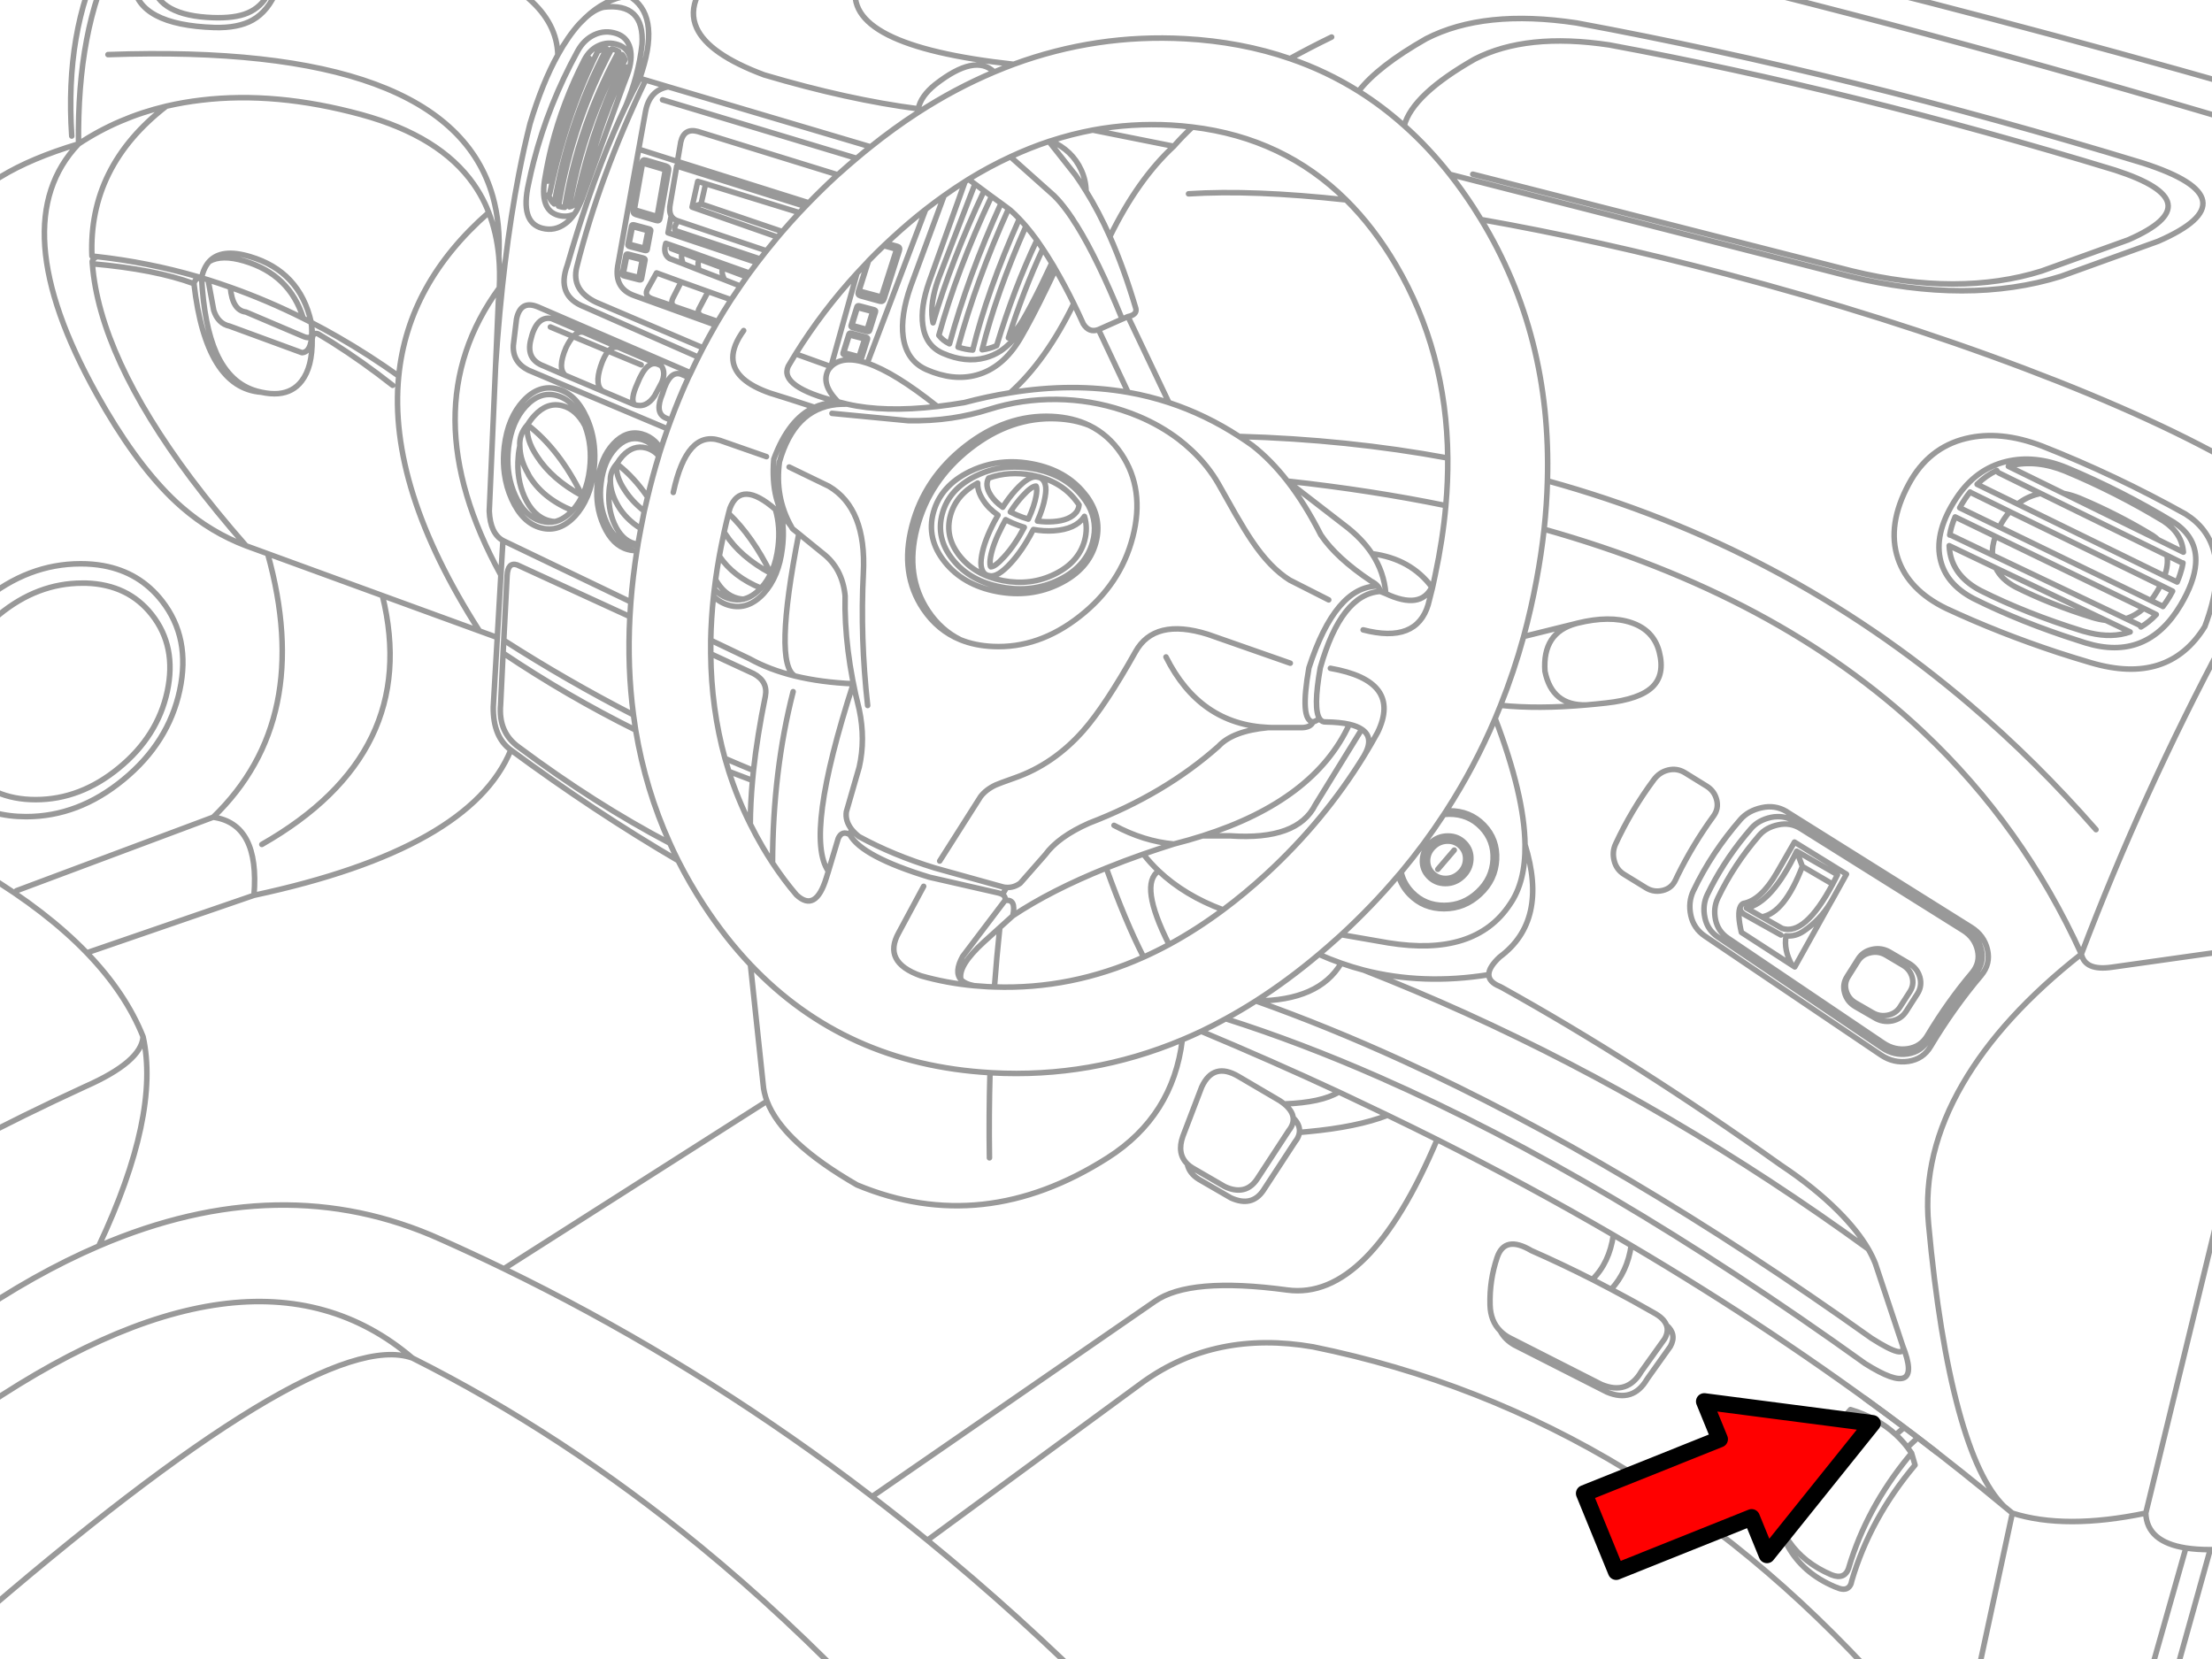 <?xml version="1.0" encoding="utf-8"?>

<!DOCTYPE svg PUBLIC "-//W3C//DTD SVG 1.1//EN" "http://www.w3.org/Graphics/SVG/1.1/DTD/svg11.dtd">
<svg version="1.1" id="Layer_1" xmlns="http://www.w3.org/2000/svg" xmlns:xlink="http://www.w3.org/1999/xlink" x="0px" y="0px"
	 width="400px" height="300px" viewBox="0 0 400 300" style="enable-background:new 0 0 400 300;" xml:space="preserve">
<style type="text/css">
<![CDATA[
	.st0{fill:#FF0000;stroke:#000000;stroke-width:3;stroke-linecap:round;stroke-linejoin:round;stroke-miterlimit:10;}
	.st1{fill:none;stroke:#999999;stroke-linecap:round;stroke-linejoin:round;}
]]>
</style>
<g>
	<path id="a" class="st1" d="M266.325,31.5L335,49.025c12.813,3.101,24.196,3.101,34.149,0l15.7-5.65
		c10.36-4.527,9.576-8.728-2.35-12.6C350.957,21.14,320.457,13.59,291,8.125c-9.975-1.5-18.074-0.651-24.3,2.55
		c-7.511,4.279-11.769,8.296-12.775,12.05c2.93,2.608,5.68,5.542,8.25,8.8l72.25,18.45c14.353,3.474,27.103,3.474,38.25,0l17.6-6.35
		c11.602-5.066,10.718-9.767-2.649-14.1C352.282,18.731,318.107,10.273,285.1,4.15C273.934,2.467,264.867,3.417,257.9,7
		c-5.813,3.308-9.889,6.475-12.225,9.5c2.892,1.819,5.642,3.895,8.25,6.225 M363.175,84.325L363.6,84.2
		c3.123-0.75,6.431-0.409,9.925,1.025c6.12,2.557,12.021,5.557,17.7,9c2.227,1.457,3.427,3.332,3.6,5.625 M394.75,101.8
		c-0.104,0.663-0.279,1.354-0.525,2.075c-0.147,0.447-0.322,0.906-0.525,1.375 M357.525,87.575c1.071-1.051,2.255-1.884,3.55-2.5
		 M352.574,96.75c0.164-1.057,0.488-2.148,0.976-3.275 M389.925,111.125c-0.864,0.917-1.789,1.667-2.775,2.25 M361.55,95.3
		c0.254-0.483,0.546-0.975,0.875-1.475c0.313-0.47,0.647-0.903,1-1.3 M356.25,88.975c-0.32,0.403-0.629,0.828-0.926,1.275
		c-0.348,0.531-0.664,1.056-0.949,1.575 M355.475,79.3c4.162-1.026,8.771-0.567,13.825,1.375
		c8.859,3.489,17.492,7.581,25.899,12.275c2.645,1.654,4.354,3.888,5.125,6.7c0.987,3.605,0.445,8.155-1.625,13.65
		c-4.395,7.111-11.253,9.294-20.574,6.55c-2.017-0.591-4.008-1.208-5.976-1.85c-7.07-2.329-13.812-4.988-20.225-7.975
		c-4.543-2.213-7.451-5.23-8.726-9.05c-1.34-4.038-0.682-8.521,1.976-13.45C347.538,83.145,350.972,80.403,355.475,79.3
		L355.475,79.3z M362.824,83.45c3.43-0.821,7.063-0.446,10.9,1.125c6.7,2.807,13.158,6.098,19.375,9.875
		c2.862,1.871,4.179,4.371,3.95,7.5c-0.157,2.19-1.074,4.69-2.75,7.5c-4.07,6.813-9.795,9.08-17.175,6.8
		c-0.47-0.148-0.937-0.298-1.4-0.45c-6.833-2.179-13.124-4.704-18.875-7.575c-3.395-1.786-5.402-4.219-6.025-7.3
		c-0.655-3.257,0.328-6.874,2.95-10.85C356.107,86.547,359.123,84.339,362.824,83.45L362.824,83.45z M373.175,89.225
		c0.931,0.172,1.881,0.456,2.85,0.85c4.564,1.911,8.965,4.153,13.2,6.725c0.382,0.25,0.724,0.517,1.025,0.8 M364.85,91.15
		c1.108-0.882,2.358-1.491,3.75-1.825l0.4-0.1 M391.85,100.425c0.2,1.102,0.059,2.344-0.425,3.725 M390.699,105.825
		c-0.109,0.213-0.226,0.43-0.35,0.65l-0.325,0.55c-0.341,0.572-0.699,1.097-1.075,1.575 M391.125,109.675
		c0.416-0.548,0.815-1.14,1.199-1.775c0.195-0.339,0.379-0.672,0.551-1 M352.475,98.675c0.019,0.501,0.077,0.993,0.175,1.475
		c0.569,2.808,2.402,5.024,5.5,6.65c5.604,2.802,11.771,5.244,18.5,7.325c0.423,0.125,0.84,0.233,1.25,0.325
		c2.689,0.645,5.123,0.586,7.3-0.175 M380.8,112.175c-0.785-0.087-1.603-0.262-2.45-0.525c-5.029-1.556-9.638-3.381-13.825-5.475
		c-1.744-0.908-2.952-2.067-3.625-3.475 M387.65,110c-0.979,0.889-2.055,1.514-3.225,1.875 M355,168.25l-29.375-18.4
		c-1.25-0.786-2.601-1.02-4.051-0.7c-1.447,0.303-2.589,0.928-3.425,1.875c-3.087,3.575-5.587,7.367-7.5,11.375
		c-0.576,1.202-0.718,2.511-0.425,3.925c0.296,1.399,1.046,2.509,2.25,3.325l28.15,19c1.335,0.891,2.785,1.225,4.35,1
		c1.568-0.238,2.752-1.029,3.55-2.375c2.458-4.109,5.142-7.885,8.05-11.325c1.036-1.229,1.378-2.604,1.025-4.125
		C357.247,170.307,356.381,169.115,355,168.25z M355.55,167.975l-31-19.425c-0.983-0.614-2.025-0.906-3.125-0.875
		c-0.376,0.003-0.76,0.044-1.15,0.125c-1.522,0.328-2.723,0.994-3.6,2c-0.366,0.423-0.725,0.848-1.075,1.275
		c-2.782,3.395-5.074,6.97-6.875,10.725c-0.602,1.272-0.743,2.655-0.425,4.15c0.304,1.475,1.087,2.642,2.35,3.5l29.726,20.05
		c1.412,0.947,2.945,1.306,4.6,1.075c1.656-0.257,2.906-1.099,3.75-2.525c2.596-4.336,5.429-8.319,8.5-11.95
		c1.091-1.295,1.449-2.746,1.075-4.35S357.01,168.889,355.55,167.975L355.55,167.975z M356.449,167.675l-33.25-20.825l-0.175-0.125
		c-1.371-0.801-2.847-1.026-4.425-0.675c-1.638,0.353-2.929,1.069-3.875,2.15c-1.72,1.982-3.277,4.024-4.675,6.125
		c-1.449,2.187-2.724,4.437-3.825,6.75c-0.651,1.356-0.81,2.831-0.475,4.425c0.336,1.589,1.186,2.848,2.55,3.775l31.875,21.524
		c1.512,1.007,3.153,1.382,4.925,1.125c1.778-0.272,3.119-1.172,4.024-2.7c2.787-4.652,5.829-8.928,9.125-12.824
		c1.171-1.393,1.554-2.951,1.15-4.676C358.999,170.005,358.016,168.654,356.449,167.675L356.449,167.675z M340.999,172.7
		l3.075,1.825c0.867,0.507,1.435,1.224,1.7,2.149c0.253,0.934,0.128,1.8-0.375,2.601l-1.8,2.8c-0.501,0.796-1.234,1.296-2.2,1.5
		c-0.983,0.207-1.908,0.058-2.774-0.45l-3.075-1.775c-0.875-0.514-1.441-1.238-1.7-2.175c-0.26-0.924-0.135-1.782,0.375-2.575
		l1.774-2.824c0.511-0.795,1.261-1.295,2.25-1.5C339.218,172.061,340.134,172.203,340.999,172.7z M341.725,172.175l3.5,2.05
		c0.994,0.586,1.644,1.411,1.95,2.476c0.29,1.067,0.148,2.06-0.425,2.975l-2.051,3.2c-0.576,0.913-1.417,1.488-2.524,1.725
		c-1.125,0.225-2.184,0.042-3.175-0.55l-3.5-2.024c-0.994-0.585-1.636-1.41-1.926-2.476c-0.298-1.059-0.156-2.042,0.426-2.95
		l2.024-3.199c0.576-0.912,1.426-1.486,2.55-1.726C339.684,171.436,340.734,171.603,341.725,172.175L341.725,172.175z
		 M360.3,100.375c-0.071-1.071,0.104-2.196,0.524-3.375 M345.675,262.775l-0.5,0.6c-5.086,6.203-8.702,12.895-10.851,20.075
		 M331.175,284.775c-3.317-1.412-5.876-3.428-7.675-6.051c-0.297-0.426-0.571-0.867-0.825-1.324 M331.824,286.95
		c-3.884-1.64-6.733-4.106-8.55-7.4 M346.3,264.925c-5.403,6.427-9.212,13.386-11.425,20.875 M345.675,262.775
		c-0.24-0.361-0.49-0.712-0.75-1.051c-0.638-0.83-1.338-1.597-2.101-2.3c-2.207-2.034-4.94-3.542-8.2-4.524
		c-5.847,6.622-9.83,14.122-11.949,22.5 M344.35,258.125c0.818,0.615,1.635,1.232,2.45,1.85c5.301,4.047,10.483,8.172,15.55,12.375
		 M221.65,184.225c-1.467,0.807-2.942,1.565-4.425,2.275 M294.975,225.225c17.442,10.295,33.9,21.262,49.375,32.9 M134.475,59.775
		c-0.16,0.22-0.31,0.437-0.45,0.65c-1.146,1.759-1.637,3.351-1.475,4.775c0.277,2.453,2.502,4.412,6.675,5.875
		c2.386,0.736,5.069,1.594,8.05,2.575c1.008-0.455,2.083-0.73,3.226-0.825c0.385-0.03,0.776-0.039,1.175-0.025h0.425l-0.524-0.125
		c-7.146-1.802-10.162-3.944-9.051-6.425l0.4-0.675c0.312-0.529,0.629-1.055,0.95-1.575c3.214-5.168,6.914-10.035,11.1-14.6
		c0.654-0.715,1.32-1.423,2-2.125l0.075-0.1c0.904-0.931,1.829-1.847,2.774-2.75l0.45-0.425c0.363-0.344,0.729-0.686,1.101-1.025
		c1.991-1.832,4-3.54,6.024-5.125c1.103-0.862,2.211-1.687,3.325-2.475c1.261-0.898,2.527-1.748,3.8-2.55l0.625-0.4
		c2.502-1.538,5.026-2.896,7.575-4.075c2.298-1.072,4.614-1.997,6.95-2.775l0.325-0.1c2.512-0.819,5.045-1.469,7.6-1.95
		c4.646-0.862,9.362-1.162,14.15-0.9c1.313,0.075,2.605,0.192,3.875,0.35c11.003,1.323,20.27,5.714,27.8,13.175
		c3.343,3.311,6.343,7.228,9,11.75c6.12,10.433,9.245,22.075,9.375,34.925c0.025,2.809-0.092,5.675-0.351,8.6
		c-0.363,4.079-1.005,8.271-1.925,12.575c-0.105,0.51-0.214,1.019-0.325,1.525l-0.175,0.8c-0.2,0.831-0.408,1.655-0.625,2.475
		l-0.075,0.275l-0.05,0.225c-1.404,4.739-5.329,6.272-11.774,4.6 M262.175,31.525c1.485,1.884,2.91,3.876,4.274,5.975
		c0.471,0.729,0.93,1.462,1.375,2.2c8.502,13.999,12.502,29.749,12,47.25c-0.077,2.869-0.277,5.786-0.6,8.75
		c-0.334,3.017-0.792,6.083-1.375,9.2c-0.646,3.476-1.42,6.876-2.325,10.2 M271.35,127.55c-0.316,0.796-0.641,1.588-0.975,2.375
		c-2.481,5.841-5.432,11.408-8.851,16.7h0.575c2.489-0.013,4.564,0.837,6.225,2.55c1.666,1.731,2.433,3.823,2.301,6.275
		c-0.132,2.443-1.123,4.526-2.976,6.25c-1.845,1.739-4.011,2.614-6.5,2.625c-2.494,0.008-4.578-0.851-6.25-2.575
		c-0.994-1.027-1.67-2.187-2.024-3.475c-3.166,3.744-6.608,7.327-10.325,10.75 M183.3,11.625c9.958-3.661,20.274-5.202,30.95-4.625
		c6.801,0.373,13.143,1.573,19.024,3.6c4.391,1.504,8.523,3.471,12.4,5.9 M179.775,13.025c-4.715,1.985-9.348,4.452-13.899,7.4
		c-2.85,1.851-5.666,3.893-8.45,6.125c-0.846,0.674-1.688,1.365-2.525,2.075c-1.029,0.865-2.055,1.757-3.075,2.675l-0.35,0.3
		c-1.806,1.655-3.547,3.346-5.225,5.075l-0.625,0.65c-0.361,0.373-0.72,0.748-1.075,1.125c-1.052,1.125-2.076,2.267-3.075,3.425
		l-0.85,1c-0.688,0.817-1.363,1.643-2.025,2.475c-0.388,0.489-0.771,0.98-1.15,1.475l-0.524,0.675
		c-0.475,0.621-0.94,1.246-1.4,1.875l-0.5,0.7c-0.389,0.547-0.772,1.097-1.149,1.65c-0.57,0.819-1.129,1.644-1.676,2.475
		c-0.836,1.292-1.644,2.601-2.425,3.925l-0.375,0.65c-0.788,1.358-1.546,2.733-2.274,4.125c-0.289,0.556-0.572,1.115-0.851,1.675
		c-0.473,0.943-0.931,1.893-1.375,2.85l-0.399,0.8c-1.157,2.53-2.225,5.113-3.2,7.75c-0.194,0.523-0.387,1.048-0.575,1.575
		c-0.417,1.174-0.817,2.357-1.2,3.55l-0.3,0.95l-0.1,0.375c-0.749,2.44-1.424,4.924-2.025,7.45c-0.209,0.845-0.408,1.695-0.6,2.55
		c-0.221,1.043-0.43,2.093-0.625,3.15l-0.101,0.55c-0.149,0.77-0.291,1.537-0.425,2.3V98.5l-0.175,1.05
		c-0.499,3.151-0.865,6.251-1.101,9.3c-0.069,0.888-0.128,1.771-0.175,2.65c-0.326,6.137-0.109,12.062,0.65,17.775
		c0.119,0.921,0.253,1.838,0.399,2.75c1.188,7.156,3.245,13.973,6.176,20.45c0.476,1.059,0.976,2.109,1.5,3.15
		c1.361,2.693,2.878,5.326,4.55,7.9c2.618,4.033,5.46,7.666,8.524,10.899c11.385,12.013,25.827,18.528,43.325,19.55l0.351,0.025
		c11.922,0.65,23.396-1.341,34.425-5.975c1.146-0.48,2.287-0.988,3.425-1.525 M156.975,47.275l-1.75,5.45
		c-0.127,0.412-0.002,0.67,0.375,0.775l3.525,0.975c0.372,0.098,0.622-0.061,0.75-0.475l2.75-8.675
		c0.135-0.412,0.019-0.67-0.351-0.775l-2-0.55 M196.4,34.575c-0.02-1.306-0.311-2.581-0.875-3.825
		c-1.095-2.399-2.937-4.158-5.524-5.275 M179.775,13.025c1.17-0.497,2.345-0.964,3.525-1.4 M190.199,47.575l-1.024,2.15
		c-0.36,0.767-0.71,1.5-1.05,2.2c-1.16,2.352-2.201,4.318-3.125,5.9c-0.787,1.336-1.67,2.428-2.65,3.275 M170.725,35.375
		L164.699,51.7c-1.269,3.582-1.727,6.657-1.375,9.225c0.401,2.884,1.81,4.859,4.226,5.925c3.223,1.408,6.23,1.733,9.024,0.975
		c3.204-0.861,5.862-3.094,7.976-6.7c1.392-2.388,2.992-5.455,4.8-9.2l0.6-1.25l0.926-1.95 M190.525,48.1l-0.95,1.95
		c-0.298,0.647-0.59,1.272-0.875,1.875c-1.391,2.836-2.632,5.186-3.725,7.05c-0.928,1.584-1.978,2.859-3.15,3.825
		c-0.292,0.246-0.592,0.471-0.899,0.675c-0.857,0.556-1.774,0.964-2.75,1.225c-2.384,0.648-4.951,0.374-7.7-0.825
		c-2.06-0.907-3.26-2.591-3.6-5.05c-0.309-2.192,0.075-4.817,1.149-7.875 M182.675,71.025c7.523-1.228,14.632-1.253,21.325-0.075
		 M168.725,58.375c-0.05-0.225-0.092-0.458-0.125-0.7c-0.276-1.982,0.073-4.357,1.05-7.125 M175.9,63.3
		c-0.859-0.058-1.742-0.233-2.649-0.525 M180.225,62.5c-0.442,0.205-0.901,0.371-1.375,0.5c-0.411,0.113-0.828,0.196-1.25,0.25
		 M169.5,73.5c1.567-0.181,3.192-0.414,4.875-0.7c2.82-0.749,5.587-1.341,8.3-1.775 M171.699,62.175
		c-0.787-0.376-1.429-0.884-1.925-1.525 M187.6,84.9c3.436,0.779,6.127,2.387,8.075,4.825c0.448,0.55,0.831,1.108,1.149,1.675
		c1.147,2.105,1.397,4.321,0.75,6.65c-0.808,2.951-2.824,5.218-6.05,6.8c-3.227,1.583-6.718,2.017-10.475,1.3
		c-3.756-0.708-6.672-2.358-8.75-4.95c-2.077-2.594-2.711-5.369-1.9-8.325c0.811-2.949,2.827-5.215,6.05-6.8
		c0.29-0.144,0.581-0.277,0.875-0.4c1.927-0.805,3.943-1.213,6.051-1.225 M187.6,84.9l-0.65-0.125
		c-1.218-0.228-2.41-0.336-3.574-0.325 M178.975,83.975c2.435-0.578,4.993-0.611,7.675-0.1c4.058,0.77,7.208,2.553,9.45,5.35
		c0.167,0.198,0.325,0.398,0.475,0.6c1.866,2.625,2.391,5.416,1.575,8.375c-0.878,3.188-3.062,5.639-6.55,7.35
		c-3.48,1.717-7.247,2.192-11.3,1.425c-4.056-0.768-7.205-2.551-9.45-5.35c-2.243-2.804-2.927-5.804-2.05-9
		c0.881-3.186,3.063-5.636,6.55-7.35C176.527,84.701,177.735,84.268,178.975,83.975z M150.45,74.75l13.8,1.325
		c2.669,0.051,5.269-0.107,7.8-0.475c2.335-0.346,4.609-0.871,6.825-1.575c3.958-1.254,8.05-1.854,12.274-1.8
		c4.075,0.059,8.017,0.717,11.825,1.975c1.058,0.344,2.082,0.727,3.075,1.15c2.572,1.095,4.931,2.453,7.075,4.075
		c0.821,0.631,1.597,1.289,2.324,1.975c1.979,1.841,3.613,3.882,4.9,6.125c0.726,1.272,1.75,3.089,3.075,5.45
		c1.133,1.968,2.116,3.568,2.95,4.8c2.188,3.268,4.471,5.643,6.85,7.125l7.05,3.575 M178.775,86.45
		c2.456-0.877,5.073-1.052,7.851-0.525c3.349,0.638,5.949,2.113,7.8,4.425c0.257,0.313,0.49,0.63,0.7,0.95 M196.1,93.375
		c0.435,1.414,0.443,2.881,0.025,4.4c-0.723,2.627-2.523,4.644-5.4,6.05c-2.881,1.417-5.997,1.809-9.35,1.175
		c-3.348-0.636-5.947-2.111-7.801-4.425c-1.854-2.306-2.421-4.772-1.699-7.4c0.686-2.482,2.327-4.423,4.925-5.825 M175.425,81.125
		c4.945-3.869,10.179-5.668,15.7-5.4c2.152,0.1,4.103,0.5,5.85,1.2c-1.969-0.959-4.219-1.501-6.75-1.625
		c-5.521-0.26-10.755,1.549-15.7,5.425c-4.941,3.877-8.149,8.686-9.625,14.425c-1.48,5.739-0.797,10.73,2.05,14.975
		c1.753,2.604,4.003,4.462,6.75,5.575c-2.332-1.141-4.273-2.866-5.824-5.175c-2.856-4.245-3.548-9.236-2.075-14.975
		C167.275,89.811,170.483,85.002,175.425,81.125L175.425,81.125z M204,70.95c2.517,0.445,4.975,1.062,7.375,1.85
		c4.434,1.459,8.667,3.5,12.699,6.125 M196.975,76.925c2.325,1.134,4.259,2.85,5.8,5.15c2.859,4.256,3.551,9.256,2.075,15
		c-1.473,5.734-4.681,10.535-9.625,14.4c-4.942,3.88-10.176,5.688-15.7,5.425c-2.144-0.099-4.085-0.499-5.825-1.2 M238.85,96.725
		c1.877,2.792,4.911,5.583,9.1,8.375c0.513,0.261,0.904,0.553,1.176,0.875c0.256,0.298,0.406,0.623,0.449,0.975l1.025,0.4
		c-0.209-2.599-1.042-5.008-2.5-7.225c-1.222-1.85-2.88-3.566-4.975-5.15L232.8,87C234.948,89.763,236.964,93.005,238.85,96.725z
		 M224.074,78.925c0.817,0.526,1.625,1.076,2.426,1.65c2.212,1.732,4.312,3.874,6.3,6.425 M233.324,119.925L218.4,114.7
		c-6.422-2-10.78-0.941-13.075,3.175c-3.637,6.495-6.771,11.237-9.399,14.225c-3.578,4.065-7.729,6.924-12.45,8.575
		c-1.911,0.676-3.053,1.101-3.425,1.275c-1.157,0.54-2.065,1.24-2.726,2.1l-7.399,11.65 M249.125,105.975
		c-5.09,0.048-9.232,4.973-12.426,14.775c-1.119,6.329-0.878,9.595,0.726,9.8c0.095,0.006,0.503-0.177,1.225-0.55
		c-0.818-1.166-0.785-4.249,0.101-9.25c2.515-8.865,6.123-13.465,10.824-13.8 M169.5,73.5c-6.407,0.744-11.84,0.603-16.3-0.425
		c-0.409-0.007-0.81,0.001-1.2,0.025c-0.254,0.009-0.504,0.026-0.75,0.05c-5.058,0.548-8.491,3.998-10.3,10.35
		c-0.58,4.25,0.129,8.149,2.125,11.7l0.225,0.4l1.15,0.925l4.274,3.475c2.405,1.828,3.772,4.411,4.101,7.75
		c-0.142,6.392,0.708,13.242,2.55,20.55c0.761,3.602,0.761,7.077,0,10.425l-2.325,8.05c-0.162,1.109,0.154,2.176,0.95,3.2
		c0.35,0.441,0.791,0.875,1.324,1.3c4.102,2.24,8.692,4.14,13.775,5.699l12.225,3.4l0.351,0.075l0.35,0.024
		c0.893,0.048,1.718-0.211,2.476-0.774l4.5-5.125c1.587-2.175,4.237-4.083,7.95-5.725c9.138-3.511,16.938-8.145,23.399-13.9
		c1.719-1.853,4.71-2.978,8.976-3.375h0.725l-0.725-0.025c-8.251-0.364-14.409-4.614-18.476-12.75 M238.65,130
		c0.27,0.402,0.637,0.585,1.101,0.55c1.691,0.027,3.108,0.168,4.25,0.425c0.941,0.221,1.691,0.521,2.25,0.9
		c1.545,1.018,1.679,2.626,0.399,4.825c0.861-1.403,1.687-2.829,2.476-4.275c2.996-6.196,0.146-10.055-8.55-11.575 M230.05,131.575
		h5.425c1.037-0.032,1.687-0.374,1.95-1.025 M182.025,160.475l-0.75,1.275l0.2,0.15c0.275,0.236,0.358,0.553,0.25,0.949
		c1.389-0.258,1.864,0.659,1.425,2.75c4.589-3.059,10.223-5.934,16.9-8.625c2.126-0.861,4.359-1.703,6.7-2.524
		c1.779-0.62,3.621-1.228,5.524-1.825c-3.607-0.314-7.216-1.439-10.824-3.375 M181.725,162.85l-7.649,10.101
		c-1.036,1.888-1.136,3.287-0.301,4.2c-0.422-1.648,0.97-3.932,4.176-6.851l2.85-2.575l2.35-2.125 M154,149.975l-0.325,0.95
		c1.433,2.642,6.232,5.209,14.4,7.7l12.375,2.825c0.341,0.071,0.616,0.172,0.824,0.3 M167.025,160.275l-4.5,8.375
		c-1.991,3.547-0.666,6.146,3.976,7.8c3.065,0.882,6.29,1.482,9.675,1.8c-1.113-0.203-1.913-0.57-2.4-1.1 M246.65,136.7
		c-4.799,7.81-10.698,14.935-17.699,21.375c-2.566,2.354-5.158,4.505-7.775,6.45c-3.22,2.398-6.479,4.49-9.775,6.274
		c-1.525,0.825-3.059,1.583-4.6,2.275c-8.724,3.914-17.716,5.714-26.975,5.399c-0.425-0.012-0.851-0.029-1.275-0.05
		c-0.801-0.044-1.593-0.103-2.375-0.175 M242.55,169.025l-0.775,0.699c-1.086,0.979-2.178,1.93-3.274,2.851 M212.275,152.625
		c1.795-0.455,3.52-0.947,5.176-1.475c13.515-4.305,22.365-11.03,26.55-20.175 M234.975,204.775c-0.051,0.42-0.21,0.845-0.475,1.274
		c-0.096,0.149-0.204,0.3-0.325,0.45l-5.75,8.8c-1.384,2.015-3.326,2.456-5.825,1.325l-5.825-3.375
		c-1.167-0.729-1.858-1.654-2.074-2.775c-1.272-1.252-1.539-2.918-0.801-5l3.4-8.899c1.413-3.062,3.63-3.703,6.65-1.925l7.449,4.375
		c0.304,0.199,0.579,0.398,0.825,0.6 M238.5,172.575c-3.741,3.154-7.542,5.963-11.4,8.425c-1.803,1.15-3.62,2.226-5.45,3.225
		 M299.05,141.025c-2.697,3.636-4.997,7.503-6.9,11.6c-0.442,0.945-0.525,1.953-0.25,3.025c0.265,1.073,0.865,1.898,1.801,2.475
		l3.949,2.425c0.39,0.237,0.789,0.403,1.2,0.5c0.578,0.136,1.179,0.128,1.8-0.024c1.067-0.254,1.834-0.863,2.3-1.825l0.426-0.9
		c1.829-3.725,3.988-7.3,6.475-10.725c0.656-0.9,0.849-1.883,0.575-2.95c-0.273-1.073-0.882-1.898-1.825-2.475l-3.925-2.425
		c-0.948-0.574-1.957-0.732-3.025-0.475C300.592,139.509,299.725,140.101,299.05,141.025z M259.2,105.525
		c-0.084,0.23-0.176,0.447-0.275,0.65c-1.364,2.744-4.139,3.135-8.325,1.175 M261.525,146.625l-0.425,0.65
		c0.312-0.031,0.628-0.048,0.95-0.05c2.32-0.013,4.253,0.779,5.8,2.375c1.556,1.613,2.272,3.564,2.15,5.85
		c-0.123,2.277-1.048,4.219-2.775,5.825c-1.717,1.621-3.733,2.438-6.05,2.449c-2.325,0.008-4.267-0.792-5.825-2.399
		c-1.023-1.06-1.683-2.268-1.975-3.625l-0.5,0.575 M275.525,115.1c-1.174,4.276-2.566,8.426-4.175,12.45 M265.975,155.45
		c-0.065,1.191-0.549,2.208-1.45,3.05c-0.894,0.845-1.943,1.27-3.149,1.275c-1.208-0.005-2.217-0.43-3.025-1.275
		c-0.81-0.831-1.185-1.84-1.125-3.025c0.066-1.189,0.55-2.206,1.45-3.05c0.896-0.835,1.945-1.251,3.15-1.25
		c1.21-0.003,2.218,0.414,3.024,1.25C265.662,153.258,266.037,154.266,265.975,155.45z M263.9,157.85
		c-0.702,0.664-1.527,0.997-2.475,1c-0.948,0.006-1.74-0.319-2.375-0.975c-0.642-0.661-0.942-1.461-0.9-2.4
		c0.057-0.928,0.439-1.719,1.15-2.375c0.703-0.662,1.528-0.995,2.475-1c0.95-0.004,1.742,0.321,2.375,0.976
		c0.635,0.661,0.927,1.462,0.875,2.399C264.979,156.404,264.604,157.195,263.9,157.85z M261.1,147.275
		c-2.356,3.604-4.932,7.079-7.725,10.425 M157.05,47.175l-1.55,4.9c-0.113,0.359-0.005,0.584,0.325,0.675l3.074,0.825
		c0.323,0.09,0.54-0.043,0.65-0.4l2.425-7.575c0.112-0.359,0.004-0.584-0.325-0.675l-1.824-0.5 M114.075,10.875
		c0.077-0.766,0.035-1.474-0.125-2.125c-0.351-1.354-1.167-2.246-2.45-2.675c-1.395-0.47-2.745-0.395-4.05,0.225
		c-1.252,0.592-2.252,1.576-3,2.95c-3.526,6.443-6.168,13.076-7.926,19.9c-0.351,1.359-0.668,2.726-0.949,4.1
		c-1.038,4.65-0.214,7.325,2.475,8.025c1.527,0.393,2.936,0.101,4.225-0.875l0.375-0.3c0.442-0.392,0.851-0.858,1.226-1.4
		c-0.886,0.431-1.844,0.514-2.875,0.25c-2.376-0.618-3.176-2.968-2.4-7.05c0.311-1.849,0.694-3.683,1.15-5.5
		c1.344-5.316,3.311-10.499,5.899-15.55c0.618-1.202,1.468-2.061,2.551-2.575c1.128-0.544,2.311-0.611,3.55-0.2
		c1.137,0.376,1.879,1.16,2.225,2.35L114.075,10.875c-0.074,0.81-0.283,1.685-0.625,2.625l-0.825,2.175l-1.025,2.8
		c-1.66,4.522-3.752,10.28-6.274,17.275v0.05c-0.128,0.331-0.261,0.647-0.4,0.95c-0.15,0.352-0.309,0.686-0.475,1
		c-0.182,0.339-0.373,0.655-0.575,0.95 M112.5,9.875c0.221,0.259,0.396,0.568,0.524,0.925 M104.05,36.95
		c-0.348,0.217-0.706,0.367-1.075,0.45 M108.025,9.3l0.176-0.075c0.491-0.25,0.991-0.393,1.5-0.425 M100.225,36.875
		c-0.493-0.386-0.835-0.944-1.024-1.675 M110.6,8.85c0.225,0.039,0.449,0.097,0.675,0.175c0.217,0.082,0.417,0.182,0.601,0.3
		 M102.125,37.5c-0.285-0.013-0.577-0.063-0.875-0.15L101,37.275 M99.05,32.75c0.047-0.566,0.139-1.183,0.275-1.85
		c0.319-1.714,0.702-3.414,1.149-5.1c1.285-4.853,3.102-9.586,5.45-14.2c0.193-0.387,0.41-0.737,0.65-1.05 M113.275,12.125
		c0.044,0.854-0.114,1.812-0.475,2.875l-0.275,0.75l-0.925,2.725 M119.825,30.55l-3.125-0.925c-0.336-0.091-0.536,0.042-0.601,0.4
		l-1.3,7.375c-0.064,0.351,0.068,0.576,0.4,0.675L118.325,39c0.335,0.099,0.535-0.026,0.6-0.375l1.3-7.4
		C120.289,30.875,120.156,30.649,119.825,30.55L119.825,30.55z M120.425,30.025l-3.65-1.075c-0.391-0.111-0.624,0.039-0.699,0.45
		l-1.551,8.625c-0.072,0.405,0.086,0.663,0.476,0.775l3.675,1.075c0.383,0.119,0.607-0.022,0.675-0.425l1.55-8.625
		C120.973,30.412,120.815,30.145,120.425,30.025z M105.325,35.75l-0.226,0.3 M116.85,41.625L114.7,41.05
		c-0.227-0.054-0.352-0.012-0.375,0.125l-0.551,2.8c-0.018,0.128,0.091,0.22,0.325,0.275l2.125,0.55
		c0.227,0.063,0.352,0.029,0.375-0.1l0.55-2.8C117.177,41.771,117.076,41.68,116.85,41.625z M117.3,41.375l-2.6-0.7
		c-0.283-0.067-0.441-0.017-0.476,0.15l-0.675,3.425c-0.013,0.088,0.021,0.163,0.1,0.225c0.067,0.051,0.167,0.093,0.301,0.125
		l2.6,0.675c0.282,0.076,0.441,0.034,0.475-0.125l0.65-3.45C117.705,41.547,117.58,41.438,117.3,41.375z M113.2,46.125l-0.676,3.425
		c-0.013,0.088,0.021,0.163,0.101,0.225c0.059,0.051,0.15,0.093,0.274,0.125l2.625,0.675c0.282,0.075,0.44,0.034,0.476-0.125
		L116.65,47c0.03-0.162-0.095-0.279-0.375-0.35l-2.625-0.675C113.376,45.908,113.226,45.958,113.2,46.125z M112.75,49.275
		c-0.026,0.129,0.073,0.22,0.3,0.275l2.15,0.55c0.226,0.063,0.351,0.029,0.375-0.1l0.524-2.8c0.027-0.137-0.073-0.237-0.3-0.3
		l-2.125-0.55c-0.226-0.054-0.351-0.012-0.375,0.125L112.75,49.275z M100.675,71.525c2.019,0.536,3.61,2.102,4.775,4.7
		c0.113,0.247,0.222,0.497,0.324,0.75c0.916,2.403,1.2,5.028,0.851,7.875c-0.373,3.141-1.414,5.633-3.125,7.475
		c-0.994,1.072-2.044,1.739-3.15,2c-0.781,0.175-1.59,0.15-2.425-0.075c-2.019-0.535-3.61-2.102-4.775-4.7
		c-0.522-1.163-0.889-2.38-1.1-3.65c-0.21-1.218-0.276-2.484-0.2-3.8c0.02-0.388,0.053-0.78,0.101-1.175
		c0.389-3.146,1.438-5.638,3.149-7.475C96.801,71.621,98.659,70.979,100.675,71.525z M94.65,72.475
		c-1.88,2.027-3.029,4.777-3.449,8.25c-0.043,0.396-0.076,0.788-0.101,1.175c-0.082,1.302-0.04,2.561,0.125,3.775
		c0.214,1.601,0.647,3.126,1.3,4.575c1.288,2.871,3.046,4.604,5.275,5.2c2.232,0.603,4.291-0.106,6.175-2.125
		c1.871-2.036,3.014-4.794,3.425-8.275c0.297-2.466,0.164-4.783-0.399-6.95c-0.23-0.874-0.53-1.724-0.9-2.55
		c-0.666-1.485-1.457-2.668-2.375-3.55c-0.856-0.814-1.823-1.365-2.899-1.65C98.592,69.747,96.534,70.456,94.65,72.475z M94,80.65
		c-0.09,0.427-0.164,0.869-0.226,1.325l-0.05,0.625c-0.12,1.31-0.087,2.568,0.101,3.775c0.187,1.211,0.528,2.37,1.024,3.475
		c1.077,2.375,2.544,3.809,4.4,4.3c0.372,0.102,0.739,0.161,1.1,0.175 M95.375,76.825c-1.013,1.154-1.471,2.43-1.375,3.825
		 M105.775,76.975c-1.037-1.959-2.387-3.16-4.05-3.6c-1.836-0.493-3.527,0.099-5.075,1.775c-0.472,0.507-0.889,1.065-1.25,1.675
		 M119.125,82.425c-0.665-0.723-1.432-1.197-2.3-1.425c-1.537-0.412-2.954,0.08-4.25,1.475c-0.388,0.424-0.729,0.891-1.025,1.4
		 M115.175,99.55c-0.528,0.039-1.07-0.02-1.625-0.175c-1.851-0.493-3.309-1.935-4.375-4.325c-0.55-1.204-0.916-2.471-1.1-3.8
		c-0.137-1.014-0.17-2.064-0.101-3.15c0.018-0.321,0.043-0.646,0.075-0.975c0.35-2.894,1.309-5.185,2.875-6.875
		c1.571-1.684,3.288-2.275,5.15-1.775c0.899,0.237,1.708,0.696,2.425,1.375c0.365,0.358,0.707,0.774,1.024,1.25 M115.35,98.5
		c-0.551,0.082-1.117,0.048-1.7-0.1c-1.681-0.449-3.005-1.757-3.975-3.925c-0.438-0.972-0.746-1.989-0.925-3.05
		c-0.17-1.009-0.22-2.059-0.15-3.15c0.022-0.322,0.056-0.647,0.101-0.975c0.315-2.621,1.182-4.695,2.6-6.225
		c1.419-1.531,2.969-2.073,4.65-1.625c1.307,0.347,2.398,1.213,3.274,2.6 M110.375,87.075c-0.07,0.346-0.129,0.704-0.175,1.075
		l-0.051,0.525c-0.095,1.094-0.061,2.144,0.101,3.15c0.154,1.011,0.438,1.977,0.85,2.9c0.893,1.976,2.108,3.167,3.65,3.575
		c0.202,0.058,0.401,0.1,0.6,0.125 M111.525,83.875c-0.845,0.967-1.229,2.033-1.149,3.2 M154.975,55.45L153.9,58.9
		c-0.022,0.088,0.003,0.163,0.075,0.225c0.05,0.051,0.133,0.093,0.25,0.125l2.55,0.675c0.269,0.067,0.427,0.018,0.476-0.15
		l1.075-3.425c0.052-0.162-0.057-0.279-0.325-0.35l-2.55-0.675C155.182,55.25,155.024,55.292,154.975,55.45z M154.375,58.925
		l2.1,0.575c0.225,0.055,0.357,0.014,0.4-0.125l0.875-2.825c0.04-0.137-0.051-0.237-0.275-0.3L155.4,55.7
		c-0.231-0.063-0.373-0.03-0.425,0.1l-0.875,2.85c-0.022,0.069-0.006,0.128,0.05,0.175
		C154.197,58.866,154.272,58.899,154.375,58.925z M153.525,60.75l-0.899,2.825c-0.015,0.077,0.01,0.144,0.075,0.2
		c0.046,0.042,0.121,0.075,0.225,0.1l2.075,0.55c0.224,0.063,0.357,0.03,0.399-0.1l0.9-2.825c0.041-0.137-0.051-0.237-0.275-0.3
		l-2.1-0.55C153.701,60.587,153.568,60.62,153.525,60.75z M153.525,60.4l-1.074,3.45c-0.031,0.08-0.015,0.146,0.05,0.2
		c0.058,0.06,0.148,0.109,0.274,0.15l2.525,0.675c0.276,0.067,0.442,0.018,0.5-0.15l1.075-3.425c0.052-0.162-0.057-0.278-0.325-0.35
		L154,60.275C153.732,60.2,153.573,60.241,153.525,60.4L153.525,60.4z M152.1,72.8c0.36,0.099,0.727,0.19,1.101,0.275
		 M153.675,150.925c-0.958-0.54-1.658-0.307-2.1,0.7l-1.775,5.925l-0.375,1.2c-1.29,4.214-3.09,5.239-5.4,3.075
		c-1.522-1.782-2.964-3.708-4.324-5.775c-0.616-0.938-1.217-1.904-1.801-2.899c-0.792-1.354-1.533-2.729-2.225-4.125
		c-1.536-3.077-2.828-6.251-3.875-9.525c-0.247-0.779-0.48-1.562-0.7-2.35c-1.653-5.988-2.512-12.296-2.575-18.925
		c-0.012-0.812-0.012-1.628,0-2.45c0.049-2.593,0.215-5.235,0.5-7.925c0.047-0.423,0.097-0.848,0.15-1.275
		c0.069-0.589,0.145-1.181,0.225-1.775c0.193-1.403,0.419-2.82,0.676-4.25c0.213-1.158,0.446-2.324,0.699-3.5l0.176-0.85
		c0.25-1.135,0.517-2.26,0.8-3.375L132,91.9c1.324-3.467,4.066-3.392,8.225,0.225c0.356,0.308,0.723,0.642,1.101,1
		c0.214,0.199,0.431,0.408,0.649,0.625c-0.34-0.525-0.64-1.083-0.899-1.675c-0.28-0.645-0.514-1.328-0.7-2.05
		c-0.516-2.028-0.665-4.361-0.45-7c1.791-4.846,4.241-7.971,7.35-9.375 M140.225,92.125c0.612,2.091,0.771,4.341,0.476,6.75
		c-0.364,3.142-1.397,5.633-3.101,7.475c-1.002,1.073-2.061,1.739-3.175,2c-0.781,0.175-1.59,0.15-2.425-0.075
		c-1.061-0.28-2.003-0.847-2.825-1.7 M121.75,89.05c1.632-7.57,4.457-10.703,8.475-9.4l8.375,2.925 M142.7,84.45l7.175,3.475
		c4.558,2.687,6.642,7.92,6.25,15.7c-0.396,7.777-0.138,15.76,0.774,23.95 M141.975,93.75l1.101,1.45 M56.275,58.3
		C54.9,52.145,51.208,48.178,45.2,46.4c-3.427-1.022-5.877-0.731-7.351,0.875c1.488-0.858,3.597-0.883,6.325-0.075
		c5.493,1.63,9.051,5.088,10.675,10.375 M36.45,50.25c0.266-1.262,0.732-2.254,1.399-2.975 M-5.975,111.325
		c0.899-0.927,1.875-1.818,2.926-2.675c5.422-4.464,11.289-6.697,17.6-6.7c1.459-0.003,2.842,0.114,4.15,0.35
		c4.357,0.795,7.883,2.912,10.574,6.35c3.508,4.469,4.583,9.86,3.226,16.175c-1.356,6.309-4.748,11.692-10.175,16.15
		c-5.42,4.467-11.287,6.701-17.601,6.7c-4.183-0.002-7.749-0.986-10.7-2.95 M-5.975,117.675c1.469-2.373,3.395-4.54,5.775-6.5
		c4.645-3.818,9.67-5.727,15.075-5.725H15.6c5.057,0.166,9.015,2.074,11.875,5.725c3.008,3.827,3.933,8.443,2.775,13.85
		c-1.166,5.401-4.074,10.01-8.726,13.825c-4.643,3.829-9.667,5.746-15.074,5.75c-5.294,0.001-9.436-1.832-12.426-5.5
		 M129.025,107.85c0.845,0.797,1.795,1.339,2.851,1.625c2.24,0.603,4.308-0.106,6.2-2.125c1.863-2.036,2.996-4.794,3.399-8.275
		c0.262-2.092,0.212-4.076-0.149-5.95 M129.4,104.8c1.018,1.828,2.326,2.953,3.926,3.375c0.372,0.102,0.739,0.161,1.1,0.175
		 M302.05,243.475c0.813-1.469,0.58-2.752-0.7-3.85c0.279,0.756,0.171,1.581-0.325,2.475l-4.199,5.875
		c-1.682,2.91-4.099,3.702-7.25,2.375l-16.726-8.5c-0.595-0.338-1.111-0.729-1.55-1.175c0.556,1.052,1.406,1.902,2.55,2.55
		l16.726,8.5c3.16,1.335,5.585,0.552,7.274-2.35L302.05,243.475L302.05,243.475z M287.95,231.375
		c1.131,0.579,2.265,1.171,3.399,1.775c2.571,1.354,5.146,2.771,7.725,4.25c1.213,0.66,1.971,1.402,2.275,2.225 M271.3,240.675
		c-1.181-1.179-1.797-2.745-1.85-4.7c-0.082-2.969,0.344-5.826,1.274-8.574c0.918-2.743,2.985-3.16,6.2-1.25
		c3.665,1.613,7.341,3.354,11.025,5.225 M234.975,204.775c0.114-0.906-0.261-1.789-1.125-2.65c0.09,0.758-0.177,1.533-0.8,2.325
		l-5.75,8.8c-1.202,1.761-2.827,2.327-4.875,1.7c-0.308-0.099-0.624-0.224-0.95-0.375l-5.825-3.375
		c-0.363-0.223-0.681-0.464-0.949-0.726 M232.225,199.625c0.99,0.813,1.532,1.646,1.625,2.5 M80.475-7.9
		c13.389,4.268,20.188,10.209,20.4,17.825c1.211-2.2,2.503-4.067,3.875-5.6l0.274-0.275l0.801-0.8
		c2.381-2.291,4.989-3.632,7.824-4.025c2.77-2.502,6.937-4.877,12.5-7.125 M394.824,99.85l-4.574-2.25l-17.075-8.375l-10-4.9
		 M361.074,85.075c0.09,0.211,0.239,0.37,0.45,0.475L369,89.225l22.85,11.2l2.575,1.275c0.106,0.052,0.215,0.085,0.325,0.1
		 M393.699,105.25l-2.274-1.1l-26.575-13l-7.325-3.575 M387.15,113.375c-0.087-0.175-0.221-0.308-0.399-0.4l-2.325-1.1l-24.125-11.5
		l-7.425-3.55c-0.1-0.042-0.199-0.067-0.301-0.075 M353.55,93.475L360.824,97l26.825,13l2.275,1.125 M354.375,91.825l7.175,3.475
		 M363.425,92.525l-6.976-3.425l-0.199-0.125 M392.875,106.9l-2.176-1.075 M388.949,108.6l2.025,0.975l0.15,0.1 M385.199,114.275
		l-4.399-2.1 M360.9,102.7l-8.425-4.025 M324.9,153.925c-3.007,6.245-6.04,9.671-9.1,10.275l2.8,1.6
		c2.727-0.468,5.168-3.509,7.325-9.125L324.9,153.925l7.375,4.25c-0.294,0.594-0.586,1.16-0.875,1.7
		c-3.359,6.284-6.41,8.951-9.149,8l-3.65-2.075 M333.9,158.075l-2.625,4.725l-0.25,0.425l-6.475,11.625l-0.5-0.324l-9.15-5.926
		c-0.533-2.313-0.592-3.872-0.175-4.675c0.129-0.257,0.305-0.44,0.525-0.55c2.129-0.384,4.154-2.242,6.074-5.575l3.176-5.524
		L333.9,158.075L333.9,158.075z M325.925,156.675l5.475,3.2 M324.05,174.525c-1.015-1.811-1.372-3.577-1.075-5.301
		c1.095,0.123,2.145-0.151,3.15-0.824c2.016-1.358,3.648-3.084,4.899-5.176 M402.15,115.875
		c-9.831,18.418-18.423,37.302-25.774,56.65c0.444,2.055,2.286,2.847,5.524,2.375l23.226-3.275 M279.225,95.7
		c28.187,7.935,51.045,20.168,68.575,36.7c12.038,11.347,21.563,24.722,28.575,40.125c-9.619,7.572-16.77,15.398-21.45,23.475
		c-4.912,8.451-6.971,16.926-6.175,25.425c1.265,13.692,3.081,24.894,5.449,33.601c2.292,8.427,5.009,14.202,8.15,17.324l1.55,1.275
		c6.356,2.021,14.398,2.021,24.125,0L404.4,206.3 M279.825,86.95c28.502,7.838,53.985,21.346,76.449,40.525
		c7.964,6.803,15.548,14.32,22.75,22.55 M360.9,102.7l19.9,9.475 M363.425,92.525l27.274,13.3 M388.949,108.6L361.55,95.3
		 M267.825,39.7c13.997,2.467,28.747,5.742,44.249,9.825c19.397,5.113,37.423,10.821,54.075,17.125
		c16.214,6.137,29.473,12.229,39.775,18.275 M339.125,228.5c-0.342-0.865-0.767-1.74-1.275-2.625
		c-23.47-17.074-47.744-31.3-72.825-42.675c-6.094-2.76-12.236-5.351-18.425-7.775c-1.374-0.358-2.732-0.774-4.075-1.25
		c-2.67,4.532-7.812,6.808-15.425,6.825c8.634,3.065,17.459,6.657,26.476,10.775c26.61,12.152,54.894,28.895,84.85,50.225
		c4.284,2.736,6.159,3.178,5.625,1.325L339.125,228.5L339.125,228.5z M270.375,129.925c3.514,9.206,5.313,16.806,5.399,22.8
		c2.846,9.195,1.32,15.971-4.574,20.325c-1.33,1.241-1.988,2.308-1.976,3.2c0.006,0.879,0.664,1.587,1.976,2.125l0.35,0.175
		c16.19,9,33.023,19.717,50.5,32.15c4.056,2.7,7.506,5.475,10.35,8.325c2.348,2.346,4.164,4.629,5.45,6.85 M334.324,283.45v0.05
		c-0.489,1.489-1.539,1.914-3.149,1.275 M323.275,279.55l-0.6-2.149 M331.824,286.95c0.286,0.112,0.578,0.221,0.875,0.325
		c0.997,0.278,1.672-0.014,2.025-0.875l0.15-0.601 M345.675,262.775l0.625,2.149 M344.925,261.725l1.875-1.75 M342.824,259.425
		l1.525-1.3 M388.025,273.625c0.125,3.455,2.542,5.555,7.25,6.3c1.296,0.202,2.763,0.302,4.4,0.3
		c0.724,0.004,1.482-0.012,2.274-0.05 M344.05,243.325c2.627,6.647,0.377,7.739-6.75,3.274c-31.533-22.633-60.8-39.891-87.8-51.774
		c-9.567-4.208-18.851-7.741-27.851-10.601 M217.225,186.5c8.467,3.543,16.759,7.201,24.875,10.975
		c0.794,0.373,1.586,0.748,2.375,1.125c2.163,1.016,4.313,2.041,6.45,3.075c3.008,1.45,5.991,2.917,8.95,4.4
		c10.962,5.518,21.587,11.268,31.875,17.25c1.079,0.63,2.154,1.263,3.225,1.899 M395.275,279.925l-7.925,27.95 M363.9,273.625
		l-7.375,34.25 M391.975,307.875l7.7-27.65 M275.525,115.1l9.5-2.35l0.176-0.05c3.945-0.976,7.236-1,9.875-0.075
		c2.652,0.921,4.311,2.679,4.975,5.275c0.691,2.727,0.283,4.827-1.226,6.3c-1.532,1.502-4.333,2.478-8.399,2.925
		c-1.209,0.136-2.392,0.253-3.55,0.35c-5.816,0.518-10.992,0.543-15.525,0.075 M242.55,169.025l8.5,1.475
		c10.45,1.689,17.775-0.627,21.975-6.95c1.893-2.694,2.81-6.302,2.75-10.825 M233.275,10.6c2.361-1.31,4.87-2.61,7.525-3.9
		 M197.6,23.525l14.65,2.925c1.02-1.166,2.145-2.324,3.375-3.475 M179.775,13.025c-2.292-2.261-5.851-1.503-10.675,2.275
		c-1.739,1.407-2.756,2.865-3.05,4.375l-0.175,0.75 M175.15,32.425l1.15,0.85l1.65,1.225l1.35,1l1.725,1.25l1.351,1L182.7,38
		c0.538,0.473,1.08,0.998,1.625,1.575c0.397,0.415,0.798,0.857,1.199,1.325c0.655,0.77,1.314,1.611,1.976,2.525
		c0.357,0.504,0.716,1.029,1.075,1.575c0.539,0.81,1.081,1.667,1.625,2.575l0.324,0.525l0.351,0.625
		c1.091,1.869,2.19,3.928,3.3,6.175c0.572,1.173,1.147,2.398,1.725,3.675c0.697,1.112,1.613,1.454,2.75,1.025l4.275-1.9
		c-2.959-7.242-5.701-12.892-8.225-16.95l-0.4-0.6l-0.4-0.65c-0.499-0.747-0.99-1.431-1.475-2.05c-0.38-0.49-0.755-0.939-1.125-1.35
		c-0.245-0.268-0.486-0.518-0.725-0.75l-7.851-7 M189.675,25.575l4.8,6.075c0.657,0.923,1.299,1.898,1.925,2.925
		c1.521,2.44,2.954,5.173,4.301,8.2c3.367-6.887,7.218-12.329,11.55-16.325 M183.3,11.625c-20.837-2.279-30.312-7.096-28.425-14.45
		 M182.35,61.1c1.808-5.7,3.883-11.067,6.226-16.1 M168.025,50.95l6.5-18.125 M194.175,54.9c-3.378,6.921-7.211,12.296-11.5,16.125
		 M204,70.95L198.65,59.6 M169.775,60.65v-0.025c2.143-7.758,5.317-16.133,9.525-25.125 M169.65,50.55l6.65-17.275 M173.25,62.775
		c2.164-7.988,5.206-16.33,9.125-25.025 M187.5,43.425c-2.781,5.877-5.198,12.211-7.25,19l-0.025,0.075 M177.6,63.25
		c1.66-6.708,4.302-14.157,7.925-22.35 M183.375,84.45c1.398-0.079,2.807,0.071,4.225,0.45 M181.85,93.975
		c0.424,0.225,0.874,0.442,1.351,0.65c0.677,0.285,1.352,0.527,2.024,0.725c-1.126,2.141-2.343,3.924-3.649,5.35
		c-1.076,1.19-1.876,1.791-2.4,1.8c-0.045-0.032-0.078-0.09-0.1-0.175c-0.085-0.376-0.068-0.91,0.05-1.6
		c0.292-1.603,1-3.478,2.125-5.625C181.447,94.713,181.646,94.338,181.85,93.975L181.85,93.975z M195.125,91.3
		c-0.028,0.448-0.178,0.873-0.45,1.275c-0.802,1.031-2.201,1.614-4.2,1.75c-0.954,0.072-1.913,0.039-2.875-0.1
		c0.701-1.585,1.16-3.019,1.375-4.3c0.18-0.985,0.196-1.744,0.05-2.275c-0.211-0.825-0.678-1.284-1.399-1.375
		c-0.977-0.261-2.285,0.505-3.925,2.3c-0.83,0.91-1.621,1.96-2.375,3.15c-0.921-0.645-1.646-1.37-2.176-2.175v-0.025
		c-0.745-1.14-0.87-2.165-0.375-3.075 M176.8,87.35c-0.06,0.957,0.265,1.981,0.975,3.075c0.647,1.015,1.547,1.923,2.7,2.725
		c-0.229,0.386-0.455,0.786-0.675,1.2c-1.214,2.326-1.973,4.359-2.275,6.1c-0.171,0.984-0.18,1.742-0.024,2.275
		c0.206,0.818,0.665,1.276,1.375,1.375h0.024c0.969,0.263,2.269-0.503,3.9-2.3c1.399-1.526,2.699-3.442,3.9-5.75l0.175-0.3
		c1.238,0.232,2.472,0.308,3.7,0.225c2.605-0.189,4.414-1.006,5.425-2.45l0.1-0.15 M187.375,89.65
		c-0.225,1.25-0.699,2.658-1.425,4.225c-0.697-0.196-1.397-0.446-2.101-0.75c-0.403-0.177-0.787-0.36-1.149-0.55
		c0.708-1.094,1.449-2.06,2.225-2.9c1.086-1.188,1.895-1.78,2.425-1.775l0.075,0.175C187.51,88.441,187.493,88.966,187.375,89.65z
		 M211.375,72.8l-7.4-15.55l-1.05,0.45 M224.075,78.925c13.072,0.366,25.647,1.666,37.725,3.9 M203.975,57.25
		c1.106-0.23,1.582-0.714,1.425-1.45c-1.425-4.819-2.991-9.161-4.699-13.025 M232.8,87c10.026,1.09,19.576,2.565,28.65,4.425
		 M181.025,36.75c-4.002,8.835-7.11,17.311-9.324,25.425 M177.95,34.5c-3.987,8.504-7.063,16.462-9.226,23.875 M184.325,39.575
		c-3.9,8.733-6.709,16.642-8.426,23.725 M179.825,178.475c0.267-3.596,0.592-7.18,0.975-10.75 M238.5,172.575
		c1.326,0.592,2.668,1.125,4.024,1.6 M211.4,170.8c-3.656-7.269-4.281-11.702-1.875-13.3c-1.002-0.953-1.928-1.971-2.774-3.05
		 M209.525,157.5c3.127,2.959,7.011,5.301,11.65,7.025 M217.45,151.15h5.05c8.086,0.555,13.202-1.32,15.35-5.625l8.4-13.65
		 M232.225,199.625c4.497-0.16,7.788-0.877,9.875-2.15 M206.8,173.075c-2.216-4.342-4.466-9.708-6.75-16.101 M248.1,100.125
		c4.669,0.605,8.277,2.622,10.825,6.05 M260,157.2l2.975-3.476 M246.6,175.425c7.122,1.835,14.663,2.11,22.625,0.825
		 M314.725,163.925c-0.197,0.595,0.103,1.11,0.9,1.55l6.425,3.601 M285.025,112.75c-4.092,1.096-5.976,3.971-5.649,8.625
		c0.837,4.186,3.337,6.219,7.5,6.1 M214.925,35.05c7.766-0.499,17.266-0.132,28.5,1.1 M131.65-7.325
		c-5.447,4.575-7.339,8.7-5.675,12.375c1.44,3.166,5.516,6,12.226,8.5c10.097,2.992,19.38,5.034,27.85,6.125 M151.475,31.6
		l-25.3-7.825c-1.647-0.442-2.672,0.191-3.075,1.9l-0.6,3.525l0.575,0.175l23.175,7.3 M126.175,32.8l-1.025,4.65l1.625-0.575
		l0.825-3.65L126.175,32.8L126.175,32.8z M136.925,47.5L120.8,42.1l0.575-3.075c-0.304-0.557-0.354-1.324-0.15-2.3l1.15-6.7
		l0.7-0.65 M137.45,46.825l-15.25-5.1c-0.368-0.279-0.235-0.871,0.399-1.775c-0.568-0.176-0.977-0.484-1.225-0.925 M133.875,51.725
		l-2.851-1.125l-4.625-1.775l-2.85-1.125l-2.475-0.95c-0.834-0.542-1.06-1.458-0.676-2.75l3.301,1.15l3.274,1.175l4.175,1.5
		l4.375,1.55 M121.375,44.95l2,0.75c0.075-0.197,0.184-0.38,0.325-0.55 M123.55,47.7c-0.331-0.77-0.389-1.436-0.175-2l3.1,1.175
		c0.119-0.211,0.286-0.394,0.5-0.55 M126.4,48.825c-0.243-0.808-0.219-1.458,0.075-1.95l4.226,1.575
		c0.095-0.231,0.245-0.44,0.449-0.625 M141.475,41.875l-14.7-5 M140.625,42.875L125.15,37.45 M122.6,39.95l16,5.4 M145.625,37.325
		l-23.25-7.3 M127.6,33.225l16.95,5.225 M113.025,10.8c-1.183,2.316-2.283,4.741-3.3,7.275c-2.317,5.735-4.209,12.027-5.675,18.875
		 M102.975,37.4c1.017-6.108,2.691-12.083,5.025-17.925c1.296-3.242,2.796-6.441,4.5-9.6 M109.7,8.8
		c-2.429,4.623-4.453,9.398-6.075,14.325c-1.462,4.458-2.596,9.042-3.4,13.75 M99.2,35.2l0.05-0.025
		c0.094-0.059,0.152-0.143,0.175-0.25c0.745-3.614,1.637-7.114,2.675-10.5c1.604-5.239,3.563-10.206,5.875-14.9
		c0.04-0.075,0.057-0.149,0.05-0.225 M111.875,9.325c-2.001,3.686-3.726,7.428-5.175,11.225c-2.107,5.532-3.632,11.182-4.575,16.95
		 M101,37.275c0.87-5.203,2.145-10.252,3.825-15.15c1.574-4.557,3.499-8.982,5.774-13.275 M126.275,64.575l-20.6-9.075
		c-3.439-1.333-4.464-3.857-3.075-7.575c1.164-4.043,2.373-7.885,3.625-11.525c0.823-2.404,1.665-4.721,2.525-6.95
		c1.438-3.719,2.929-7.194,4.475-10.425c0.729-1.766,1.329-3.533,1.8-5.3c0.509-1.899,0.867-3.799,1.075-5.7
		c0.321-5.052-1.996-7.293-6.95-6.725c-1.063,0.241-2.172,0.891-3.324,1.95 M106.575,10.55c-2.218,4.686-4.093,9.636-5.625,14.85
		c-0.706,2.394-1.34,4.843-1.9,7.35 M113.65-0.775c3.819,2.183,4.645,6.725,2.476,13.625c-0.13,0.432-0.271,0.874-0.425,1.325
		l1.05,0.3l4.1,1.225l36.575,10.85 M115.7,14.175c-0.841,1.55-1.665,3.167-2.476,4.85 M120.85,15.7
		c-2.271,0.394-3.646,1.894-4.125,4.5l-1.225,6.775l7,2.225 M104.925,36.75l0.175-0.7c1.535-6.944,3.519-13.302,5.95-19.075
		c0.705-1.665,1.446-3.281,2.225-4.85 M100.875,9.925c-1.863,3.359-3.538,7.501-5.025,12.425c-0.729,2.885-1.404,5.926-2.024,9.125
		c-1.933,9.991-3.333,21.507-4.2,34.55l-1.15,26.4c0.116,2.696,0.941,4.471,2.476,5.325l23.125,11.1 M20.65-7.9
		c-4.485,8.779-6.636,20.087-6.449,33.925c4.78-3.172,10.072-5.448,15.875-6.825c2.053-0.478,4.17-0.845,6.35-1.1
		c8.947-1.069,18.589-0.194,28.925,2.625c9.48,2.591,16.248,6.783,20.3,12.575c0.78,1.111,1.464,2.287,2.051,3.525
		c0.242,0.522,0.468,1.056,0.675,1.6c0.944,2.425,1.553,5.075,1.825,7.95c0.202-3.913-0.156-7.513-1.075-10.8
		C83.91,16.983,60.71,8.417,19.525,9.875 M115.5,26.975l-3.8,21.15c-0.422,2.684,0.57,4.458,2.975,5.325l14.725,5.325
		 M116.75,14.475c-5.58,11.664-9.73,22.931-12.45,33.8c-0.698,2.818,0.477,4.952,3.525,6.4l19.3,8.225 M129.775,58.125l-2.875-1
		l-4.725-1.625l-4.275-1.475c-0.998-0.372-1.257-0.972-0.774-1.8l1.6-2.875l4.45,1.625l4.875,1.75l4.15,1.475 M99.525,59.125
		l4.125,1.725c0.666-0.731,1.333-0.972,2-0.725L99.725,57.6c-1.843-0.347-3.101,0.969-3.774,3.95
		c-0.548,2.297,0.235,3.838,2.35,4.625l3.925,1.7c-0.971-0.856-0.929-2.523,0.125-5c0.433-0.88,0.866-1.555,1.3-2.025L110,63.5
		c0.563-0.637,1.188-0.862,1.875-0.675l-6.226-2.7 M102.225,67.875L109,70.75c-1-0.701-1.134-2.185-0.4-4.45
		c0.415-1.282,0.882-2.216,1.4-2.8l5.95,2.475 M111.875,62.825l7.125,3.05l0.575,0.25c0.59,0.833,0.607,1.875,0.05,3.125l-1.226,2.3
		c-1.031,1.555-2.256,2.097-3.675,1.625L109,70.75 M119,65.875c-1.368-0.542-2.627,0.642-3.775,3.55
		c-0.847,1.877-1.013,3.127-0.5,3.75 M120.725,77.55l-25.149-10.6c-1.937-0.966-2.854-2.466-2.75-4.5L93.4,57.7
		c0.487-2.344,1.778-3.077,3.875-2.2L124.9,67.425 M90.2,46.375c0.165,1.803,0.198,3.694,0.1,5.675
		c-0.038,0.794-0.097,1.603-0.175,2.425l-0.5,11.55 M103.5,92.325c-3.642-1.501-6.283-3.659-7.925-6.475V85.8
		c-0.604-1.029-1.036-2.046-1.301-3.05c-0.174-0.706-0.266-1.406-0.274-2.1 M95.4,76.825c3.887,3.002,7.179,7.277,9.875,12.825
		c-3.674-1.985-6.407-4.377-8.199-7.175c-1.355-2.02-1.923-3.903-1.7-5.65 M121.3,75.975l-1.05-0.45
		c-1.253-0.643-1.403-2.085-0.45-4.325c0.85-2.906,1.999-4.073,3.45-3.5l1.25,0.525 M111.55,83.875c2.047,1.577,3.897,3.577,5.55,6
		 M115.875,95.575c-1.803-1.117-3.187-2.509-4.15-4.175l-0.024-0.05c-0.5-0.861-0.858-1.711-1.075-2.55
		c-0.152-0.58-0.235-1.155-0.25-1.725 M116.5,92.425c-1.47-1.152-2.653-2.427-3.55-3.825c-1.133-1.688-1.607-3.263-1.426-4.725
		 M143.875,64l6.399,2.3v-0.025l4.7-16.875 M151.575,72.675c-2.194-2.201-2.761-4.176-1.7-5.925c0.126-0.162,0.259-0.312,0.399-0.45
		 M150.275,66.275c1.443-1.385,3.626-1.585,6.551-0.6L167.4,37.85 M123.175,50.975l-1.5,2.95c-0.364,0.791-0.198,1.316,0.5,1.575
		 M128.05,52.725l-1.65,3.125c-0.277,0.552-0.111,0.977,0.5,1.275 M131.75,92.825c2.92,2.806,5.462,6.422,7.625,10.85
		c-3.683-1.977-6.424-4.36-8.226-7.15L130.95,96.2 M135.025,50.075L130.7,48.45c-0.229,0.577-0.12,1.293,0.324,2.15 M154.9,28.625
		L119.8,18.05 M14.2,26.025c-9.206,9.677-8.114,24.752,3.274,45.225C21.933,79.255,26.442,85.497,31,89.975
		c0.632,0.617,1.265,1.2,1.899,1.75c3.479,3.028,7.347,5.353,11.601,6.975c-3.688-4.206-7.014-8.28-9.976-12.225
		C23.508,71.739,17.567,58.814,16.7,47.7l-0.025-0.425c0.068-0.317,0.343-0.609,0.825-0.875l-0.875-0.1
		c-0.437-10.789,4.047-19.822,13.45-27.1 M-5.975,35.675l6.075-3.7c3.69-2.259,8.391-4.242,14.101-5.95 M41.525,58.975
		c-1.396-0.293-2.354-1.244-2.875-2.85L37.625,50.6l-1.175-0.35c0.31,5.757,1.201,10.29,2.675,13.6
		c1.677,3.723,4.144,6.023,7.399,6.9c0.247,0.064,0.488,0.123,0.726,0.175c1.124,0.244,2.149,0.328,3.075,0.25
		c1.777-0.156,3.186-0.914,4.225-2.275c0.646-0.842,1.129-1.883,1.45-3.125c0.322-1.279,0.473-2.77,0.45-4.475
		c-0.002-0.349-0.01-0.708-0.025-1.075l-0.05,0.3c-0.083,2.104-0.675,3.188-1.775,3.25L41.525,58.975L41.525,58.975z M16.7,47.7
		c7.555,0.667,13.68,1.866,18.375,3.6c0.143-0.728,0.602-1.078,1.375-1.05l-0.726-0.225C29.755,48.297,23.68,47.089,17.5,46.4
		 M56.275,58.3c1.626,0.842,3.242,1.725,4.851,2.65c3.704,2.126,7.362,4.477,10.975,7.05c1.115-11.196,6.54-21.054,16.275-29.575
		 M56.275,58.3c-0.474-0.246-0.948-0.487-1.425-0.725c-4.339-2.174-8.738-4.049-13.2-5.625c0.241,2.794,1.183,4.286,2.825,4.475
		l10.351,4.4c0.847,0.371,1.363,0.271,1.55-0.3c0.017-0.475,0.008-1-0.025-1.575L56.275,58.3z M56.45,61.3
		c0.089-0.847,0.447-1.155,1.074-0.925c0.853,0.504,1.702,1.021,2.551,1.55c3.69,2.334,7.332,4.917,10.925,7.75 M56.35,58.95
		c0.095,0.524,0.12,0.949,0.075,1.275 M35.075,51.3c1.449,12.576,5.507,19.117,12.175,19.625 M24.125-2.8
		c0.604,4.876,5.479,7.468,14.625,7.775c2.866,0.081,5.175-0.369,6.925-1.35C47.582,2.55,49.057,0.708,50.1-1.9 M27.4-3.525
		c0.492,4.004,3.801,6.221,9.926,6.65c2.876,0.205,5.159,0.021,6.85-0.55c1.722-0.576,3.055-1.617,4-3.125 M41.65,51.95
		c-1.335-0.477-2.677-0.927-4.024-1.35 M44.5,98.7l3.899,1.425l20.75,7.575l17.551,6.4C75.629,96.808,70.762,81.44,72.1,68
		 M-5.975,238.7c8.118-5.585,16.06-10.043,23.825-13.375c7.439-15.796,10.114-28.412,8.025-37.851c-0.183,3-3.666,6-10.45,9
		C7.84,199.959,0.707,203.467-5.975,207 M122.625,155.625c-10.084-5.896-20.168-12.563-30.25-20
		c-4.856,11.934-20.34,20.692-46.45,26.275L15.7,172.3c4.679,4.85,8.07,9.907,10.175,15.175 M48.4,100.125
		c5.591,20.024,2.307,35.908-9.85,47.65c5.629,0.799,8.087,5.508,7.375,14.125 M47.35,152.7c19.24-10.959,26.507-25.959,21.8-45
		 M38.55,147.775l-35.575,13.3 M144.45,96.525c-3.08,15.72-3.305,24.295-0.676,25.725c3.145,0.763,6.652,1.229,10.525,1.4
		c-5.938,18.359-7.438,29.66-4.5,33.9 M128.525,115.775l7.025,3.35c2.391,1.327,5.133,2.368,8.225,3.125 M128.525,118.225
		l7.726,3.575c1.773,0.944,2.49,2.311,2.149,4.1c-0.975,4.783-1.691,9.258-2.149,13.425c-0.064,0.607-0.122,1.207-0.175,1.8
		c-0.254,2.777-0.387,5.41-0.4,7.9 M137.6,106.35c-3.354-1.375-5.862-3.309-7.524-5.8 M131.1,137.15
		c1.71,0.741,3.426,1.466,5.15,2.175 M131.8,139.5c1.418,0.555,2.843,1.096,4.275,1.625 M86.7,114.1l3.225,1.175L90.575,104
		C79.63,84.086,79.538,66.77,90.3,52.05 M121.125,152.475c-9.039-4.744-18.147-10.535-27.325-17.375
		c-2.48-1.777-3.571-4.336-3.275-7.675l0.45-9.325l0.125-2.325L91.7,104.1c0.086-1.667,0.694-2.317,1.824-1.95l20.375,9.35
		 M89.925,115.275l-0.725,12.55c-0.042,3.623,1.017,6.223,3.175,7.8 M90.975,118.1c7.687,5.161,15.678,9.802,23.976,13.925
		 M114.55,129.275c-8.001-4.111-15.817-8.611-23.45-13.5 M135.7,174.425l2.3,21.65c0.078,1.011,0.312,2.028,0.7,3.05
		c1.864,4.928,7.289,9.978,16.274,15.15c15.178,6.313,30.295,4.67,45.351-4.926c7.855-5.007,12.348-12.115,13.475-21.324
		 M143.425,125.075c-2.446,9.52-3.688,19.845-3.725,30.975 M90.95,97.75L90.575,104 M138.7,199.125l-47.575,30.3
		c20.61,10.021,40.302,21.878,59.075,35.575c2.517,1.842,5.017,3.717,7.5,5.625l51.1-35.275c4.206-2.975,12.197-3.666,23.975-2.074
		c9.821,1.322,18.854-7.744,27.101-27.2 M17.85,225.325c22.017-9.466,42.625-9.874,61.825-1.226
		c3.848,1.714,7.664,3.488,11.45,5.325 M-5.975,256.525c34.188-23.914,61.037-27.564,80.551-10.95
		c18.121,9.097,35.471,20.446,52.05,34.05c10.297,8.449,20.297,17.766,30,27.95 M291.35,233.15c1.947-2.098,3.156-4.738,3.625-7.926
		 M287.95,231.375c2.051-2.015,3.317-4.698,3.8-8.05 M234.975,204.775c0.473-0.039,0.939-0.082,1.4-0.125
		c6.024-0.552,10.874-1.543,14.55-2.976 M157.7,270.625c3.363,2.572,6.697,5.206,10,7.9l39.05-28.65
		c8.728-6.235,18.953-8.344,30.675-6.325c40.333,8.202,75.574,29.644,105.725,64.325 M167.7,278.525
		c11.145,9.094,21.944,18.877,32.399,29.35 M156.825,65.675c3.286,1.104,7.512,3.712,12.675,7.825 M179.025,193.975
		c-0.146,5.108-0.18,10.242-0.1,15.4 M12.975,24.6c-0.838-12.629,1.013-23.463,5.55-32.5 M292.575-7.9
		c36.82,8.679,74.604,18.804,113.35,30.375 M317.449-7.325c27.668,6.596,57.16,14.362,88.476,23.3 M74.575,245.575
		c-11.39-4.074-38.239,12.226-80.551,48.899 M-2.775,158.025c7.513,4.538,13.671,9.297,18.476,14.274"/>
</g>
<g>
	<path id="e" class="st1" d="M350.25,262.625c-1.146-0.885-2.295-1.768-3.45-2.65c-0.815-0.617-1.632-1.234-2.45-1.85
		c-2.359-1.774-4.743-3.533-7.15-5.275"/>
</g>
<g>
	<path id="b" class="st0" d="M292.256,284.204l-5.782-14.148l24.494-9.813l-2.783-6.813l30.423,3.956l-19.087,23.789l-2.771-6.782
		L292.256,284.204z"/>
</g>
</svg>
